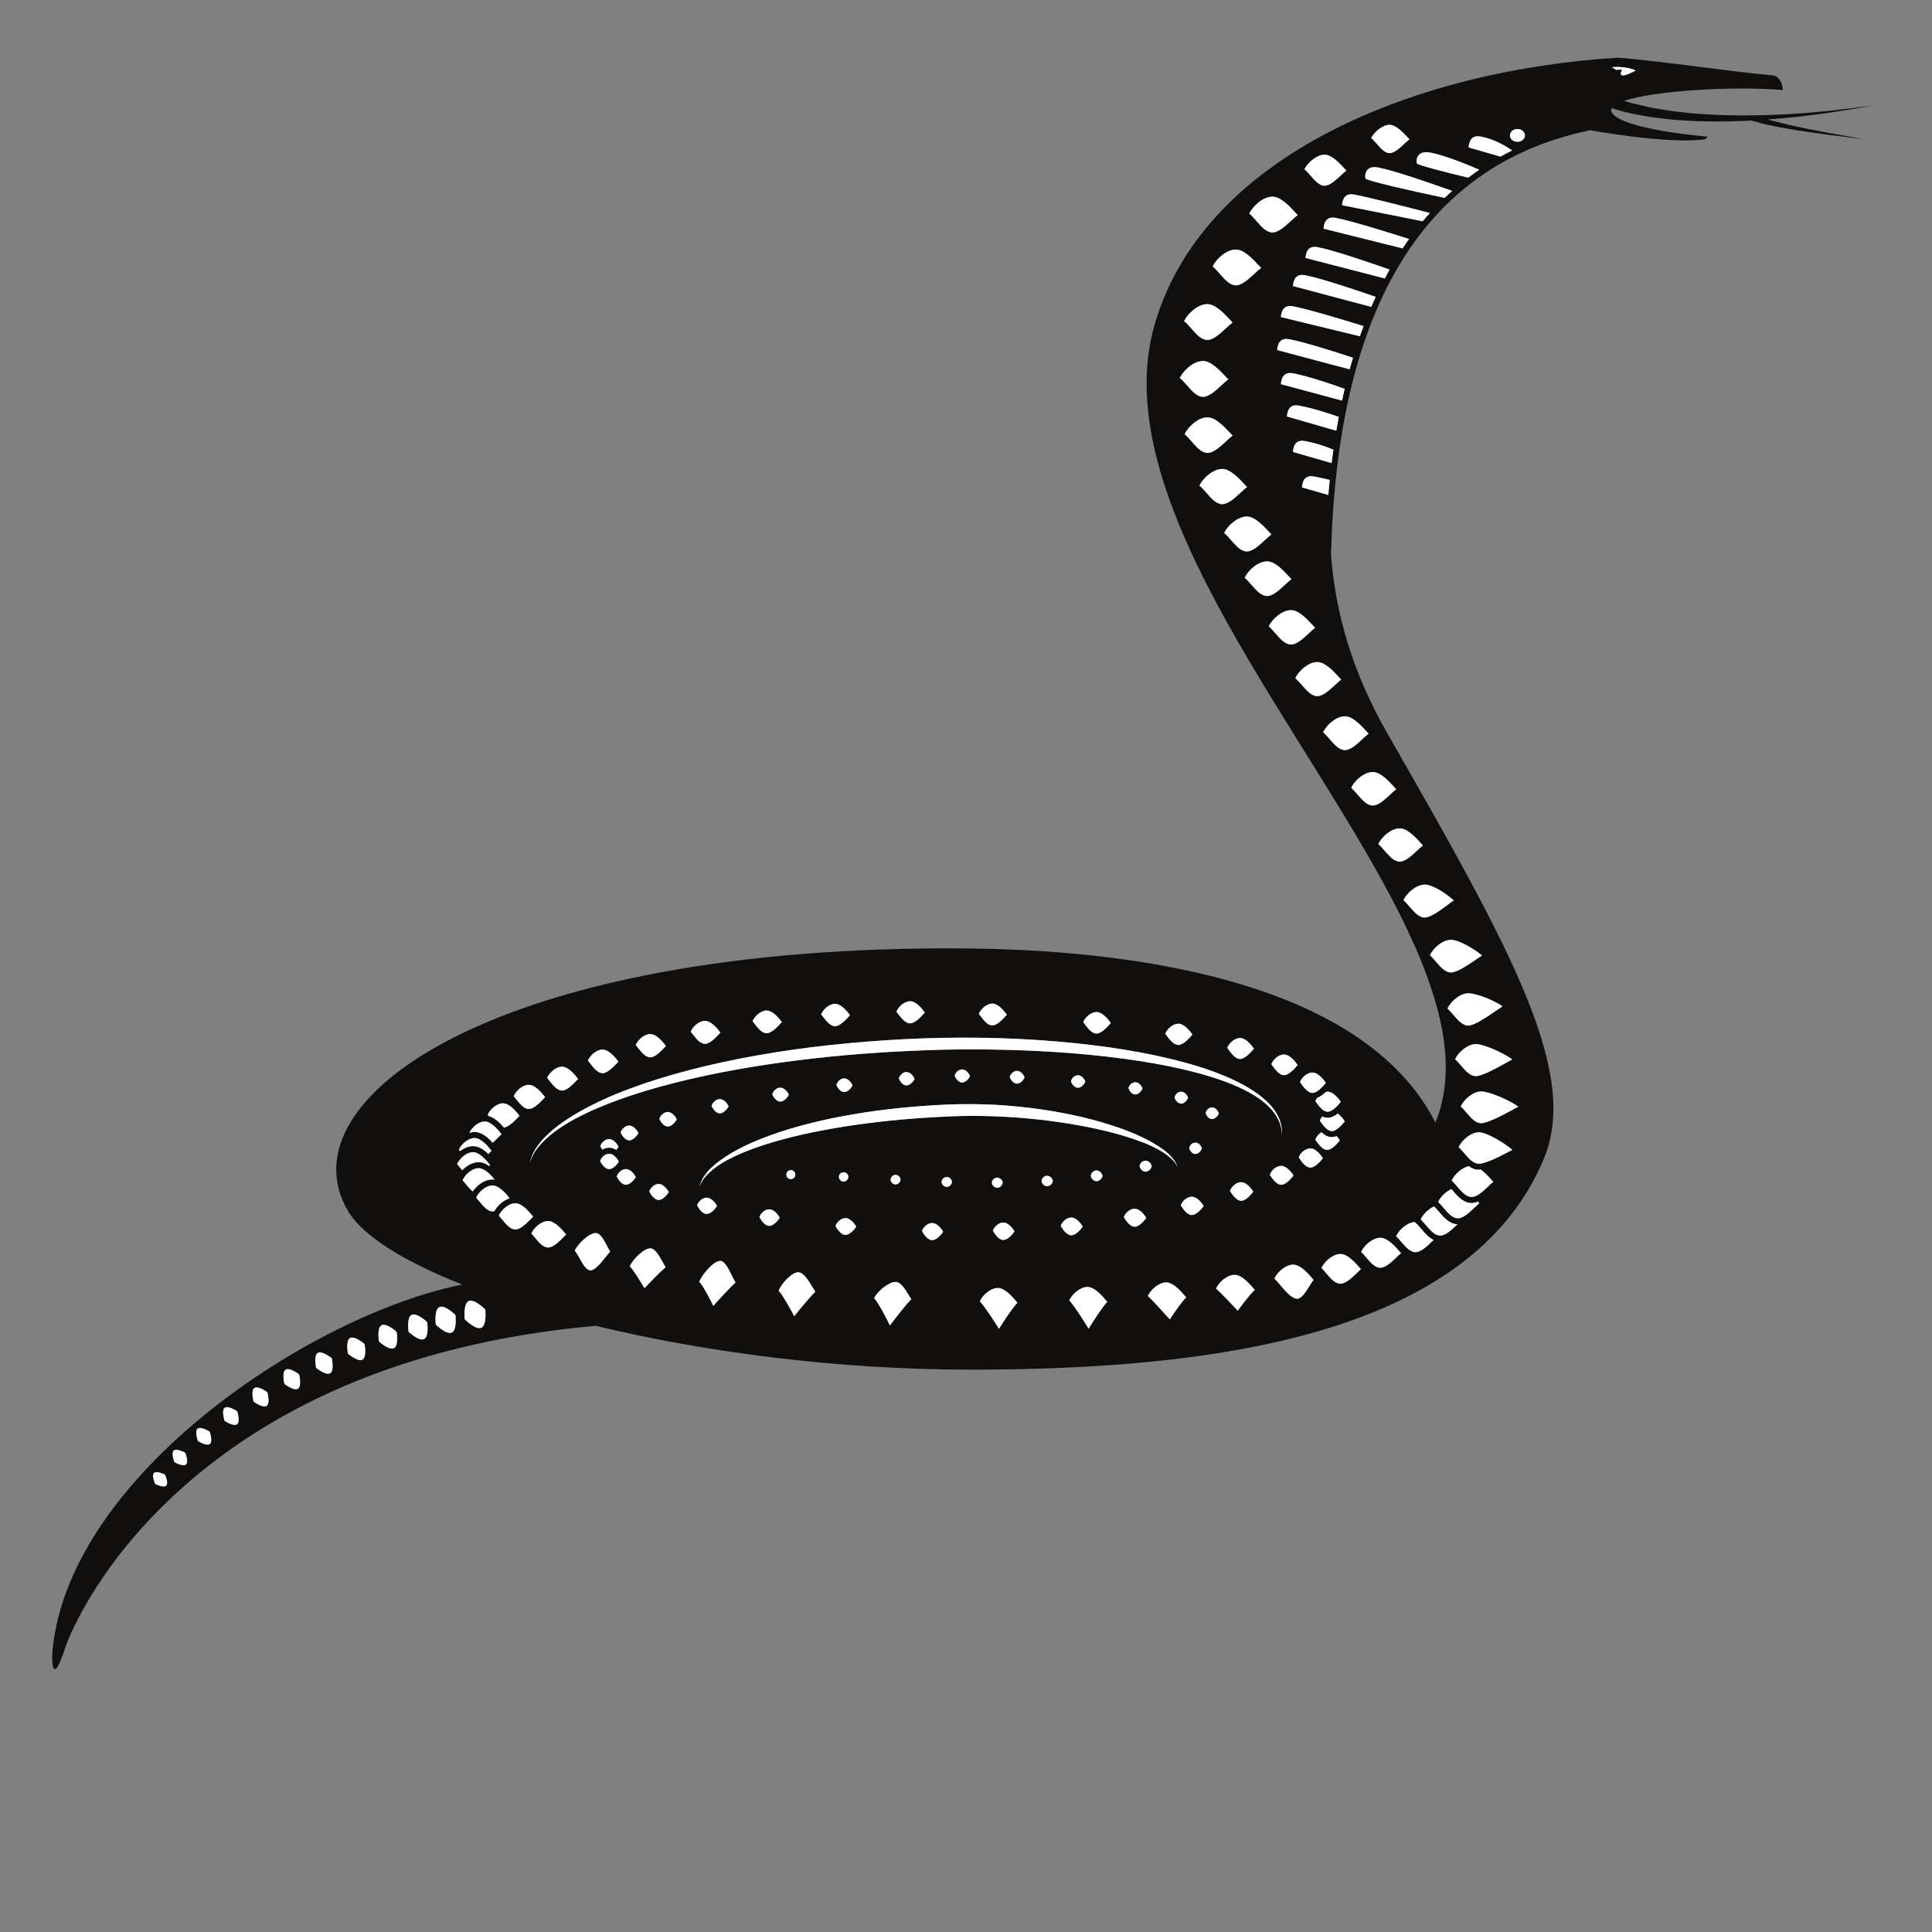 <?xml version="1.0" encoding="UTF-8"?>
<svg version="1.1" viewBox="0 0 800 800" xml:space="preserve" xmlns="http://www.w3.org/2000/svg"><rect x="0" y="0" width="800" height="800" fill="#808080" stroke="none"/><defs><clipPath id="a"><path d="m0 600h600v-600h-600z"/></clipPath></defs><g transform="matrix(1.333 0 0 -1.333 0 800)"><g transform="matrix(1.289 0 0 1.289 -107.29 -114.38)"><g clip-path="url(#a)"><path d="m444.82 516.59-7.659 2.205c0.032 0.574 0.176 1.517 0.732 2.115 0.49 0.527 1.214 0.693 2.266 0.494 3.2-0.609 5.966-2.273 7.482-3.332-0.954-0.476-1.896-0.966-2.821-1.482m-7.758-5.085c-5.871 1.392-11.696 2.939-12.317 3.379-0.123 0.146-0.246 0.856 0.084 1.571 0.253 0.547 0.829 1.198 2.149 1.198 0.294 0 0.615-0.034 0.954-0.098 3.58-0.683 9.033-2.933 11.785-4.13-0.903-0.616-1.785-1.259-2.655-1.92m-5.701-4.861c-8.702 1.82-17.767 3.925-19.04 4.607-0.126 0.365-0.148 1.198 0.237 1.856 0.483 0.825 1.483 1.112 2.903 0.839 3.81-0.726 13.416-4.076 17.732-5.616-0.62-0.548-1.231-1.111-1.832-1.686m-5.272-5.635-19.42 3.858c0.039 0.577 0.19 1.485 0.731 2.065 0.489 0.528 1.212 0.694 2.266 0.494 3.678-0.701 13.294-3.167 18.166-4.432-0.587-0.653-1.176-1.306-1.743-1.985m-4.844-6.533-19.05 4.749c0.035 0.575 0.182 1.504 0.736 2.096 0.489 0.524 1.212 0.69 2.263 0.49 3.771-0.718 13.21-3.672 17.618-5.08-0.532-0.739-1.057-1.486-1.567-2.255m-4.289-7.253-19.106 4.933c0.035 0.573 0.181 1.506 0.73 2.097 0.491 0.528 1.217 0.692 2.268 0.495 3.972-0.757 13.541-4.073 17.264-5.39-0.393-0.699-0.777-1.415-1.156-2.135m-3.265-6.854-18.864 5.022c0.035 0.573 0.181 1.509 0.732 2.101 0.492 0.528 1.215 0.692 2.267 0.494 3.811-0.726 12.876-3.794 16.94-5.2-0.366-0.796-0.726-1.602-1.075-2.417m-2.742-7.074-19.019 4.623c0.035 0.575 0.181 1.501 0.735 2.091 0.489 0.526 1.214 0.692 2.265 0.491 3.738-0.712 12.66-3.434 16.912-4.756-0.304-0.81-0.605-1.62-0.893-2.449m-2.468-7.971-17.456 4.64c0.034 0.574 0.179 1.51 0.731 2.102 0.491 0.528 1.216 0.693 2.268 0.493 4.008-0.763 12.201-3.429 15.266-4.447-0.275-0.923-0.552-1.842-0.809-2.788m-1.827-7.544-14.725 3.971c0.034 0.575 0.179 1.513 0.736 2.107 0.489 0.526 1.214 0.691 2.265 0.492 3.806-0.728 9.766-2.793 12.36-3.725-0.221-0.937-0.43-1.888-0.636-2.845m-1.38-7.25-11.897 3.424c0.035 0.572 0.179 1.515 0.734 2.113 0.491 0.53 1.213 0.694 2.267 0.493 3.554-0.676 7.516-1.996 9.493-2.694-0.21-1.101-0.408-2.211-0.597-3.336m-1.136-7.802-9.313 2.682c0.034 0.574 0.176 1.517 0.738 2.116 0.49 0.526 1.212 0.691 2.263 0.49 2.973-0.565 5.332-1.452 6.742-2.068-0.152-1.065-0.298-2.133-0.43-3.22m-58.829-198.54c1.715 0 3.592-2.174 4.773-3.589-1.273-1.352-3.315-4.562-4.495-6.481-1.107 1.82-3.348 5.403-4.662 6.816 0.701 1.561 2.649 3.254 4.384 3.254m-3.888 16.724c1.073 0 2.172-1.184 2.746-2.189-0.643-0.902-1.755-2.092-2.746-2.092-1.103 0-2.036 1.386-2.563 2.256 0.319 0.986 1.419 2.025 2.563 2.025m4.686 10.019c0.033 0.709 0.684 1.334 1.392 1.334 0.732 0 1.325-0.679 1.435-1.317-0.11-0.599-0.744-1.28-1.435-1.28-0.728 0-1.311 0.719-1.392 1.263m-11.858-1.246c0.028 0.701 0.643 1.292 1.342 1.292 0.743 0 1.327-0.71 1.386-1.213-0.055-0.606-0.672-1.31-1.386-1.31-0.719 0-1.275 0.691-1.342 1.231m-14.078 15.696c-3.753 0.092-7.551-0.064-11.39-0.274-7.652-0.402-15.279-1.2-22.366-2.324-3.538-0.588-6.953-1.206-10.154-1.951-3.198-0.747-6.201-1.546-8.922-2.436-5.437-1.766-9.81-3.822-12.372-5.961-1.28-1.054-2.135-2.066-2.572-2.849-0.448-0.778-0.557-1.258-0.557-1.258s0.054 0.485 0.421 1.327c0.365 0.835 1.093 2.007 2.341 3.193 2.474 2.392 6.741 4.959 12.186 7.084 2.722 1.069 5.724 2.086 8.953 2.963 3.225 0.884 6.655 1.712 10.24 2.373 7.159 1.377 14.891 2.266 22.642 2.721 3.862 0.231 7.78 0.318 11.619 0.199 3.838-0.093 7.602-0.424 11.225-0.861 7.247-0.883 13.93-2.344 19.492-4.137 5.574-1.753 10.008-3.948 12.753-6.008 1.38-1.022 2.273-2.075 2.739-2.862 0.241-0.39 0.369-0.72 0.452-0.937 0.071-0.225 0.106-0.34 0.106-0.34s-0.139 0.477-0.691 1.185c-0.537 0.719-1.526 1.594-2.933 2.482-2.812 1.8-7.347 3.436-12.891 4.855-5.559 1.397-12.173 2.519-19.304 3.2-3.567 0.338-7.264 0.529-11.017 0.616m8.252-44.993c-1.255-1.325-3.273-4.434-4.44-6.293-1.098 1.763-3.315 5.231-4.609 6.62 0.692 1.545 2.617 3.217 4.334 3.217 1.696 0 3.541-2.131 4.715-3.544m-3.39 15.11c-1.014 0-1.867 1.136-2.515 2.219 0.31 0.969 1.389 1.992 2.515 1.992 1.069 0 2.14-1.164 2.693-2.154-0.647-0.925-1.747-2.057-2.693-2.057m-1.472 12.578c-0.707 0-1.239 0.666-1.291 1.202 0.023 0.679 0.614 1.252 1.291 1.252 0.656 0 1.274-0.604 1.325-1.188-0.043-0.597-0.618-1.266-1.325-1.266m-20.698-26.85c-1.344-1.297-3.764-4.458-5.159-6.325-0.874 1.798-2.601 5.197-3.796 6.59 0.789 1.647 3.476 3.905 5.157 3.905 1.229 0 2.226-1.634 3.107-3.078 0.235-0.384 0.463-0.757 0.691-1.092m-4.995 28.798c0.011 0.634 0.555 1.17 1.189 1.17 0.629 0 1.18-0.545 1.204-1.137-0.021-0.626-0.585-1.177-1.204-1.177-0.617 0-1.162 0.544-1.189 1.144m13.52-1.725c-0.695 0-1.202 0.64-1.238 1.173 0.015 0.655 0.583 1.21 1.238 1.21 0.649 0 1.227-0.569 1.265-1.164-0.03-0.575-0.577-1.219-1.265-1.219m-3.49-12.844c-1.108 0-2.038 1.435-2.467 2.178 0.299 0.954 1.358 1.961 2.467 1.961 1.049 0 2.112-1.164 2.638-2.119-0.605-0.887-1.692-2.02-2.638-2.02m-21.356 14.128c-0.613 0-1.123 0.51-1.137 1.115 4e-3 0.622 0.515 1.128 1.137 1.128 0.62 0 1.134-0.512 1.146-1.112-0.011-0.614-0.536-1.131-1.146-1.131m0.46-12.864c-0.793 0-1.605 0.72-2.417 2.14 0.287 0.939 1.326 1.929 2.417 1.929 1.045 0 2.081-1.147 2.586-2.083-0.601-0.91-1.671-1.986-2.586-1.986m-11.363-9c1.22 0 2.455-2.037 3.358-3.526 0.251-0.414 0.496-0.815 0.731-1.167-1.344-1.256-3.796-4.274-5.09-5.898-0.869 1.665-2.587 4.826-3.761 6.163 0.757 1.793 3.143 4.428 4.762 4.428m-1.81 22.445c-0.6 0-1.087 0.487-1.087 1.087 0 0.598 0.487 1.086 1.087 1.086 0.599 0 1.086-0.488 1.086-1.086 0-0.6-0.487-1.087-1.086-1.087m-7.578-9.163c0.278 0.922 1.295 1.896 2.37 1.896 1.038 0 2.047-1.127 2.531-2.047-0.565-0.878-1.622-1.952-2.531-1.952-0.977 0-1.81 1.094-2.37 2.103m-67.007-26.652c-1.367-0.652-4.009 2.037-4.009 2.037s-0.419 3.731 0.95 4.383c1.364 0.654 4.001-2.025 4.001-2.025s0.425-3.742-0.942-4.395m103.32 78.687c1.417 0 2.844-1.733 3.548-2.732-0.065-0.07-0.132-0.144-0.204-0.223-0.811-0.889-2.17-2.379-3.344-2.379-1.146 0-2.128 1.292-2.916 2.33-0.131 0.171-0.257 0.336-0.379 0.492 0.476 1.207 1.925 2.512 3.295 2.512m-18.084-0.613c1.046 0 2.37-1.025 3.603-2.767-0.078-0.083-0.159-0.171-0.244-0.263-0.817-0.887-2.186-2.373-3.359-2.373-1.15 0-2.097 1.236-2.933 2.326-0.142 0.185-0.28 0.365-0.412 0.533 0.487 1.223 1.956 2.544 3.345 2.544m-16.486-1.625c1.062 0 2.378-1.015 3.656-2.804-0.089-0.094-0.182-0.194-0.28-0.299-0.823-0.887-2.203-2.371-3.376-2.371-1.152 0-2.106 1.235-2.945 2.325-0.156 0.201-0.305 0.393-0.449 0.571 0.498 1.24 1.991 2.578 3.394 2.578m-14.853-2.485c1.063 0 2.397-1.026 3.708-2.84-0.1-0.103-0.205-0.216-0.318-0.335-0.882-0.943-2.218-2.369-3.39-2.369-1.156 0-2.117 1.238-2.964 2.329-0.166 0.212-0.325 0.417-0.48 0.605 0.508 1.255 2.022 2.61 3.444 2.61m-13.189-3.186c1.077 0 2.402-1.016 3.761-2.876-0.11-0.114-0.228-0.238-0.353-0.37-0.89-0.943-2.234-2.368-3.408-2.368-1.161 0-2.128 1.237-2.981 2.329-0.177 0.225-0.347 0.444-0.514 0.642 0.519 1.271 2.056 2.643 3.495 2.643m0.024-51.642c1.134 0 2.137-1.821 2.943-3.284 0.248-0.448 0.486-0.881 0.725-1.259-1.326-1.126-3.807-3.7-5.094-5.055-0.813 1.394-2.413 4.045-3.53 5.284 0.762 1.687 3.344 4.314 4.956 4.314m-45.844 19.433c-0.252 0.31-0.492 0.607-0.734 0.876 0.591 1.382 2.285 2.873 3.836 2.873 1.547 0 3.184-1.898 4.136-3.129-0.067-0.064-0.147-0.145-0.217-0.214-0.782 0.543-1.644 0.926-2.55 0.926-1.484 0-2.923-0.834-3.968-1.942-0.172 0.204-0.34 0.409-0.503 0.61m3.478 7.161c1.534 0 3.175-1.911 4.083-3.091-0.172-0.166-0.356-0.355-0.561-0.563-0.062-0.064-0.132-0.134-0.198-0.202-1.114 1.093-2.348 1.892-3.7 1.892-1.124 0-2.218-0.49-3.137-1.204-0.09 0.107-0.185 0.229-0.273 0.327 0.581 1.367 2.251 2.841 3.786 2.841m6.486 0.924c-0.163-0.158-0.338-0.337-0.522-0.527-0.457-0.468-1.028-1.053-1.633-1.527-1.239 1.396-2.707 2.579-4.331 2.579-0.424 0-0.839-0.088-1.248-0.213 0.594 1.332 2.21 2.744 3.704 2.744 1.527 0 3.167-1.922 4.03-3.056m11.233-20.924c1.563 0 3.236-1.883 4.35-3.273-0.218-0.203-0.456-0.44-0.722-0.703-1.02-1.016-2.416-2.41-3.628-2.41-1.216 0-2.255 1.265-3.173 2.382-0.293 0.357-0.574 0.699-0.858 1.001 0.633 1.444 2.416 3.003 4.031 3.003m-7.891 4.269c1.559 0 3.214-1.876 4.294-3.238-0.209-0.193-0.437-0.421-0.688-0.673-1.014-1.015-2.401-2.405-3.606-2.405-1.212 0-2.244 1.263-3.157 2.374-0.284 0.346-0.554 0.677-0.828 0.97 0.622 1.43 2.384 2.972 3.985 2.972m-4.95 5.667c-0.185 0.031-0.368 0.076-0.557 0.076-1.891 0-3.724-1.341-4.753-2.893-0.612 0.468-1.173 1.15-1.694 1.788-0.262 0.322-0.514 0.632-0.767 0.909 0.603 1.397 2.318 2.906 3.886 2.906 1.397 0 2.89-1.565 3.885-2.786m-0.557-7.619c-1.204 0-2.231 1.258-3.137 2.369-0.272 0.333-0.534 0.652-0.797 0.937 0.612 1.413 2.35 2.939 3.934 2.939 1.509 0 3.119-1.791 4.149-3.085-1.555-0.498-2.933-1.747-3.687-3.098-0.157-0.04-0.311-0.062-0.462-0.062m40.22 22.278c0.205 0.811 1.074 1.675 2.028 1.675 0.863 0 1.772-0.9 2.155-1.79-0.361-0.69-1.271-1.717-2.155-1.717-0.846 0-1.621 0.918-2.028 1.832m-0.162-19.532c-1.052 0-1.879 1.281-2.273 2.027 0.258 0.888 1.231 1.831 2.273 1.831 0.983 0 1.967-1.066 2.423-1.973-0.473-0.765-1.488-1.885-2.423-1.885m-7.897 7.455c0.976 0 1.934-1.049 2.37-1.937-0.461-0.775-1.467-1.852-2.37-1.852-1.069 0-1.885 1.329-2.224 1.988 0.247 0.874 1.201 1.801 2.224 1.801m-1.727 1.793c-0.436-0.758-1.409-1.816-2.316-1.816-0.898 0-1.693 0.971-2.175 1.949 0.237 0.858 1.169 1.77 2.175 1.77 0.97 0 1.902-1.03 2.316-1.903m2.517 5.112c-0.956 0-1.718 1.099-2.078 1.873 0.214 0.825 1.105 1.705 2.078 1.705 0.869 0 1.803-0.917 2.207-1.828-0.384-0.704-1.325-1.75-2.207-1.75m-6.97-1.413c0.225 0.842 1.137 1.737 2.126 1.737 0.878 0 1.836-0.935 2.262-1.862-0.13-0.235-0.32-0.499-0.544-0.753-0.521 0.324-1.1 0.53-1.707 0.53-0.577 0-1.143-0.176-1.657-0.46-0.184 0.257-0.349 0.534-0.48 0.808m0.543 23.301c1.079 0 2.422-1.029 3.816-2.912-0.121-0.123-0.251-0.258-0.388-0.403-0.896-0.943-2.252-2.368-3.428-2.368-1.162 0-2.135 1.237-2.994 2.328-0.189 0.24-0.37 0.47-0.547 0.68 0.53 1.286 2.089 2.675 3.541 2.675m-9.765-4.128c0.775 0 2.06-0.527 3.867-2.95-0.131-0.132-0.272-0.279-0.423-0.436-0.903-0.942-2.268-2.369-3.444-2.369-1.169 0-2.149 1.24-3.014 2.334-0.199 0.253-0.391 0.494-0.577 0.714 0.538 1.302 2.12 2.707 3.591 2.707m-8.009-4.369c1.11 0 2.427-1.004 3.92-2.984-0.142-0.144-0.294-0.301-0.455-0.468-0.91-0.944-2.285-2.373-3.465-2.373-1.174 0-2.16 1.242-3.03 2.336-0.211 0.265-0.414 0.521-0.61 0.748 0.549 1.318 2.154 2.741 3.64 2.741m-9.906-7.226c0.559 1.335 2.184 2.774 3.687 2.774 1.108 0 2.444-1.015 3.975-3.021-0.154-0.151-0.317-0.319-0.49-0.497-0.859-0.889-2.13-2.187-3.261-2.346-1.014 1.214-2.266 2.387-3.658 2.782-0.084 0.104-0.173 0.214-0.253 0.308m28.424-34.282c-1.016-1.28-2.552-3.212-3.651-3.212-0.986 0-1.85 1.532-2.612 2.884-0.395 0.704-0.773 1.375-1.189 1.877 0.755 1.626 3.436 4.235 5.082 4.235 1.089 0 1.994-1.737 2.723-3.134 0.25-0.481 0.492-0.942 0.739-1.345-0.318-0.331-0.669-0.774-1.092-1.305m24.36 10.387c-1.023 0-1.858 1.205-2.323 2.065 0.269 0.906 1.265 1.864 2.323 1.864 0.989 0 1.999-1.084 2.477-2.009-0.501-0.795-1.536-1.92-2.477-1.92m1.577-22.142c-0.77 1.585-2.273 4.541-3.393 5.843 0.772 1.777 3.446 4.994 5.077 4.994 1.065 0 2.078-2.07 2.817-3.581 0.291-0.595 0.571-1.168 0.857-1.643-1.369-1.199-3.988-4.081-5.358-5.613m3.686 48.068c-0.362-0.74-1.271-1.683-2.102-1.683-0.847 0-1.598 0.901-1.978 1.795 0.194 0.794 1.042 1.644 1.978 1.644 0.856 0 1.742-0.883 2.102-1.756m14.52 2.796c-0.324-0.671-1.2-1.647-2.046-1.647-0.898 0-1.615 0.994-1.931 1.755 0.182 0.79 0.995 1.61 1.931 1.61 0.846 0 1.708-0.864 2.046-1.718m15.343 2.267c-0.318-0.71-1.195-1.614-1.991-1.614-0.806 0-1.547 0.859-1.884 1.717 0.173 0.776 0.965 1.582 1.884 1.582 0.838 0 1.674-0.85 1.991-1.685m14.949 1.561c-0.293-0.694-1.141-1.578-1.936-1.578-0.803 0-1.52 0.838-1.832 1.676 0.162 0.759 0.933 1.549 1.832 1.549 0.83 0 1.643-0.831 1.936-1.647m13.35 0.672c-0.27-0.678-1.092-1.546-1.882-1.546-0.847 0-1.524 0.917-1.784 1.641 0.152 0.742 0.903 1.515 1.784 1.515 0.821 0 1.61-0.813 1.882-1.61m13.176-0.314c-0.249-0.662-1.044-1.511-1.828-1.511-0.843 0-1.495 0.893-1.734 1.599 0.149 0.792 0.941 1.485 1.734 1.485 0.79 0 1.573-0.799 1.828-1.573m14.632-1.018c-0.227-0.645-0.995-1.478-1.772-1.478-0.76 0-1.445 0.789-1.687 1.562 0.137 0.773 0.909 1.454 1.687 1.454s1.538-0.782 1.772-1.538m13.765-1.647c-0.205-0.627-0.946-1.444-1.716-1.444-0.757 0-1.418 0.769-1.637 1.522 0.126 0.757 0.877 1.422 1.637 1.422 0.769 0 1.503-0.763 1.716-1.5m-20.811 11.339c11.525-0.958 22.238-2.665 31.188-5.134 4.477-1.222 8.504-2.667 11.915-4.309 3.405-1.642 6.215-3.479 8.118-5.454 1.947-1.945 2.806-4.027 3.063-5.444 0.123-0.718 0.148-1.274 0.139-1.646-0.012-0.372-0.018-0.563-0.018-0.563s-8e-3 0.191-0.023 0.562c-0.017 0.37-0.083 0.919-0.253 1.612-0.347 1.38-1.345 3.287-3.305 5.072-1.935 1.802-4.758 3.444-8.167 4.868-3.42 1.413-7.438 2.622-11.882 3.678-8.908 2.069-19.537 3.447-30.965 4.203-5.717 0.387-11.636 0.558-17.649 0.63-6.016 0.061-12.119-0.096-18.229-0.4-12.214-0.563-24.395-1.788-35.709-3.574-11.311-1.798-21.758-4.19-30.446-7.061-8.676-2.863-15.632-6.229-19.712-9.673-2.042-1.703-3.379-3.349-4.06-4.608-0.348-0.625-0.555-1.136-0.681-1.484-0.116-0.354-0.176-0.535-0.176-0.535s0.047 0.185 0.138 0.546c0.1 0.357 0.274 0.888 0.581 1.543 0.609 1.314 1.822 3.123 3.831 4.956 3.993 3.703 10.842 7.589 19.531 10.807 8.683 3.263 19.185 5.984 30.572 8.009 11.389 2.043 23.678 3.339 35.991 3.961 12.317 0.606 24.685 0.421 36.208-0.562m-15.363 9.118c1.203 0 2.539-1.319 3.494-2.694-0.053-0.059-0.107-0.12-0.165-0.182-0.805-0.894-2.153-2.387-3.329-2.387-1.146 0-2.12 1.293-2.903 2.332-0.118 0.159-0.233 0.309-0.344 0.452 0.466 1.192 1.892 2.479 3.247 2.479m25.107-2.037c1.202 0 2.513-1.301 3.442-2.658-0.04-0.044-0.081-0.091-0.124-0.139-0.8-0.896-2.137-2.395-3.318-2.395-1.144 0-2.112 1.296-2.889 2.337-0.108 0.142-0.209 0.279-0.309 0.41 0.456 1.174 1.86 2.445 3.198 2.445m19.72-2.81c1.198 0 2.509-1.326 3.388-2.621-0.027-0.03-0.055-0.063-0.084-0.095-0.741-0.84-2.119-2.405-3.304-2.405-1.143 0-2.104 1.3-2.877 2.343-0.094 0.127-0.183 0.249-0.272 0.366 0.446 1.16 1.826 2.412 3.149 2.412m14.882-3.451c1.193 0 2.479-1.308 3.334-2.585-0.015-0.018-0.028-0.034-0.044-0.05-0.734-0.846-2.102-2.418-3.29-2.418-1.143 0-2.098 1.303-2.862 2.35-0.082 0.11-0.162 0.219-0.24 0.322 0.437 1.145 1.794 2.381 3.102 2.381m12.27 103.11c1.889 0 3.947-2.238 5.449-3.874 0.12-0.129 0.236-0.257 0.35-0.38-0.462-0.341-0.959-0.804-1.525-1.333-1.287-1.201-2.892-2.694-4.274-2.694-1.414 0-2.593 1.355-3.732 2.667-0.549 0.631-1.072 1.235-1.634 1.71 0.919 1.901 3.282 3.904 5.366 3.904m-5.75 11.76c1.895 0 3.966-2.246 5.478-3.886 0.128-0.139 0.254-0.274 0.376-0.406-0.472-0.343-0.979-0.814-1.556-1.352-1.296-1.206-2.908-2.707-4.298-2.707-1.423 0-2.609 1.361-3.756 2.68-0.556 0.64-1.088 1.253-1.659 1.733 0.928 1.917 3.314 3.938 5.415 3.938m-4.884 10.809c1.903 0 3.986-2.252 5.508-3.895 0.136-0.148 0.269-0.293 0.399-0.433-0.479-0.347-0.994-0.826-1.584-1.373-1.303-1.212-2.926-2.722-4.323-2.722-1.431 0-2.625 1.372-3.778 2.695-0.565 0.649-1.106 1.27-1.685 1.757 0.937 1.932 3.346 3.971 5.463 3.971m-5.922 11.456c1.91 0 4.006-2.258 5.536-3.907 0.144-0.157 0.287-0.309 0.426-0.455-0.49-0.353-1.012-0.84-1.612-1.396-1.313-1.217-2.946-2.734-4.35-2.734-1.44 0-2.639 1.378-3.799 2.706-0.575 0.659-1.125 1.29-1.714 1.781 0.948 1.948 3.379 4.005 5.513 4.005m-3.541 12.43c1.919 0 4.027-2.266 5.566-3.921 0.155-0.166 0.305-0.327 0.45-0.482-0.507-0.365-1.05-0.868-1.641-1.414-1.32-1.223-2.963-2.746-4.375-2.746-1.447 0-2.654 1.383-3.82 2.719-0.584 0.667-1.141 1.307-1.741 1.801 0.896 1.797 3.25 4.043 5.561 4.043m-0.057 27.294c1.927 0 4.047-2.272 5.597-3.932 0.161-0.175 0.321-0.344 0.474-0.506-0.516-0.368-1.069-0.879-1.669-1.435-1.33-1.231-2.981-2.76-4.402-2.76-1.455 0-2.67 1.389-3.843 2.733-0.591 0.677-1.157 1.324-1.766 1.824 0.903 1.81 3.283 4.076 5.609 4.076m-1.033-13.712c1.926 0 4.047-2.273 5.596-3.932 0.162-0.175 0.321-0.345 0.474-0.507-0.517-0.368-1.068-0.878-1.67-1.435-1.328-1.229-2.981-2.758-4.4-2.758-1.457 0-2.671 1.387-3.844 2.731-0.592 0.677-1.156 1.324-1.765 1.825 0.902 1.811 3.281 4.076 5.609 4.076m23.826-30.46c0.032 0.573 0.176 1.516 0.737 2.115 0.49 0.525 1.212 0.691 2.264 0.491 1.677-0.319 2.854-0.589 3.688-0.807-0.123-1.196-0.236-2.406-0.34-3.627zm5.458 80.194c1.671 0 3.537-1.998 4.899-3.457 0.123-0.13 0.241-0.257 0.356-0.38-0.432-0.317-0.891-0.743-1.41-1.224-1.167-1.08-2.618-2.424-3.845-2.424-1.253 0-2.315 1.218-3.344 2.394-0.509 0.584-1 1.144-1.526 1.585 0.865 1.692 3.035 3.506 4.87 3.506m-12.547-10.128c1.927 0 4.048-2.272 5.596-3.932 0.164-0.175 0.321-0.345 0.476-0.507-0.519-0.368-1.07-0.879-1.671-1.435-1.327-1.23-2.981-2.759-4.401-2.759-1.456 0-2.67 1.389-3.843 2.733-0.592 0.676-1.157 1.323-1.766 1.825 0.903 1.809 3.281 4.075 5.609 4.075m-8.822-12.738c1.925 0 4.046-2.272 5.595-3.932 0.163-0.176 0.322-0.346 0.475-0.508-0.517-0.368-1.069-0.878-1.669-1.435-1.33-1.228-2.983-2.758-4.401-2.758-1.458 0-2.67 1.389-3.844 2.733-0.591 0.676-1.157 1.322-1.766 1.824 0.904 1.81 3.282 4.076 5.61 4.076m66.893-207.19c-2.311-1.256-6.179-3.359-7.805-3.359-1.344 0-2.461 1.302-3.54 2.56-0.466 0.543-0.911 1.061-1.379 1.485 0.819 1.731 3.012 3.605 4.919 3.605 1.999 0 6.82-2.126 8.973-3.662-0.335-0.177-0.725-0.388-1.168-0.629m-8.355-13.131c-1.336 0-2.445 1.295-3.518 2.547-0.457 0.533-0.893 1.043-1.351 1.463 0.81 1.712 2.979 3.569 4.869 3.569 1.924 0 6.097-2.552 8.09-4.228-0.254-0.128-0.535-0.276-0.842-0.436-2.088-1.091-5.581-2.915-7.248-2.915m-1.734-8.014c-1.328 0-2.431 1.29-3.496 2.537-0.449 0.522-0.876 1.024-1.325 1.435 0.704 1.495 2.451 3.095 4.136 3.459 0.707-0.512 1.496-0.866 2.419-0.866 0.144 0 0.31 0.029 0.47 0.047 1.097-0.799 2.138-1.974 2.932-2.877 0.024-0.027 0.047-0.054 0.071-0.079-0.366-0.292-0.762-0.668-1.208-1.094-1.2-1.141-2.696-2.562-3.999-2.562m8.49 32.437c-2.21-1.237-5.908-3.306-7.508-3.306-1.353 0-2.475 1.307-3.561 2.572-0.475 0.551-0.93 1.079-1.408 1.51 0.831 1.745 3.047 3.638 4.969 3.638 1.966 0 6.661-2.129 8.805-3.696-0.368-0.199-0.802-0.441-1.297-0.718m-9.306 16.659c2.076 0 6.282-1.747 8.256-3.146-0.437-0.278-0.98-0.649-1.67-1.124-2.036-1.402-5.111-3.521-6.586-3.521-1.36 0-2.49 1.313-3.582 2.582-0.482 0.562-0.946 1.102-1.435 1.537 0.842 1.762 3.081 3.672 5.017 3.672m-4.175 12.878c1.995 0 5.62-2.201 7.482-3.773-0.438-0.274-0.948-0.624-1.524-1.019-1.783-1.222-4.477-3.069-5.958-3.069-1.367 0-2.503 1.318-3.603 2.594-0.494 0.573-0.967 1.12-1.466 1.562 0.856 1.804 3.082 3.705 5.069 3.705m-6.334 13.311c1.988 0 5.209-2.187 7.019-3.808-0.45-0.297-0.971-0.685-1.558-1.124-1.695-1.266-4.017-2.999-5.461-2.999-1.375 0-2.518 1.324-3.624 2.606-0.503 0.58-0.984 1.139-1.493 1.586 0.863 1.794 3.148 3.739 5.117 3.739m8.019-80.411c-1.32 0-2.416 1.283-3.477 2.524-0.438 0.512-0.857 1.004-1.292 1.409 0.568 1.215 1.836 2.493 3.195 3.115 0.093-0.109 0.186-0.217 0.28-0.327 1.221-1.427 2.604-3.043 4.6-3.043 0.512 0 1.014 0.129 1.503 0.334 0.1-0.116 0.206-0.234 0.301-0.344 0.015-0.016 0.03-0.033 0.043-0.049-0.355-0.287-0.742-0.655-1.178-1.069-1.193-1.137-2.678-2.55-3.975-2.55m-7.709-1.652c-0.429 0.502-0.839 0.983-1.267 1.384 0.575 1.224 1.863 2.518 3.237 3.121 0.372-0.349 0.758-0.798 1.161-1.27 1.192-1.396 2.542-2.966 4.476-3.021-0.07-0.065-0.131-0.122-0.202-0.19-1.183-1.132-2.659-2.54-3.95-2.54-1.312 0-2.402 1.279-3.455 2.516m-27.346 31.866c-1.142 0-2.083 1.31-2.837 2.363-0.057 0.08-0.112 0.158-0.167 0.233 0.415 1.13 1.709 2.315 3.004 2.315 1.123 0 2.377-1.203 3.23-2.512-0.685-0.811-2.051-2.399-3.23-2.399m3.658-4.537c-1.146 0-2.12 1.377-2.83 2.382l-0.125 0.175c0.093 0.257 0.236 0.515 0.411 0.764 0.798 0.305 1.521 0.876 2.126 1.474 0.139 0.026 0.279 0.047 0.418 0.047 1.111 0 2.362-1.217 3.174-2.479-0.693-0.834-2.01-2.363-3.174-2.363m-11.18-17.602c-1.146 0-2.112 1.429-2.761 2.407 0.362 1.05 1.549 2.153 2.761 2.153 1.039 0 2.235-1.14 2.96-2.332-0.639-0.82-1.859-2.228-2.96-2.228m14.128 10.698c-0.673-0.836-1.936-2.294-3.069-2.294-1.153 0-2.112 1.397-2.812 2.419l-0.044 0.062c0.234 0.666 0.791 1.349 1.474 1.779 0.681-0.66 1.507-1.175 2.519-1.175 0.394 0 0.775 0.103 1.143 0.249 0.302-0.339 0.573-0.699 0.789-1.04m-4.086-4.292c-0.654-0.825-1.898-2.261-3.014-2.261-1.16 0-2.109 1.409-2.804 2.438l-4e-3 7e-3c0.372 1.066 1.581 2.186 2.808 2.186 0.519 0 1.04-0.268 1.52-0.651 0.117-0.111 0.239-0.214 0.364-0.318 0.444-0.426 0.84-0.933 1.13-1.401m5.275 8.862c-0.664-0.811-1.976-2.33-3.121-2.33-1.15 0-2.115 1.385-2.821 2.396l-0.087 0.124c0.122 0.34 0.331 0.678 0.592 0.994 0.396-0.187 0.83-0.299 1.3-0.299 0.89 0 1.714 0.435 2.432 1 0.644-0.466 1.248-1.164 1.705-1.885m-14.644 16.132c1.124 0 2.403-1.22 3.281-2.548 0-3e-3 -1e-3 -3e-3 -3e-3 -4e-3 -0.728-0.849-2.085-2.429-3.278-2.429-1.143 0-2.091 1.306-2.853 2.356-0.068 0.095-0.135 0.188-0.201 0.277 0.424 1.147 1.741 2.348 3.054 2.348m-22.222-38.692c-1.093 0-1.996 1.287-2.664 2.332 0.341 1.017 1.486 2.087 2.664 2.087 1.135 0 2.26-1.264 2.853-2.261-1.016-1.359-2.065-2.158-2.853-2.158m-10.598-19.506c0.72 1.569 2.681 3.264 4.423 3.264 1.726 0 3.625-2.194 4.814-3.605-1.198-1.186-2.947-3.774-3.944-5.307-1.227 1.379-3.903 4.358-5.293 5.648m-3.173 21.032c1.077 0 2.202-1.203 2.798-2.227-0.764-1.048-1.87-2.126-2.798-2.126-1.098 0-2.016 1.337-2.614 2.296 0.33 1.002 1.453 2.057 2.614 2.057m2.617 8.92c-0.712 0-1.303 0.692-1.439 1.365 0.081 0.7 0.735 1.3 1.439 1.3 0.744 0 1.362-0.695 1.492-1.355-0.13-0.614-0.79-1.31-1.492-1.31m20.341-4.652c0.349 1.036 1.515 2.122 2.71 2.122 1.14 0 2.293-1.284 2.906-2.297-1.451-1.899-2.437-2.194-2.906-2.194-1.128 0-2.069 1.381-2.71 2.369m-5.848 18.778c0.102 0.734 0.797 1.36 1.536 1.36 0.769 0 1.434-0.726 1.605-1.426-0.164-0.592-0.851-1.378-1.605-1.378-0.747 0-1.361 0.732-1.536 1.444m-3.968-8.454c0.091 0.717 0.765 1.331 1.487 1.331 0.757 0 1.398-0.713 1.548-1.392-0.15-0.632-0.836-1.344-1.548-1.344-0.719 0-1.333 0.712-1.487 1.405m-1.948 10.728c-0.752 0-1.39 0.751-1.588 1.485 0.115 0.741 0.846 1.393 1.588 1.393 0.758 0 1.467-0.748 1.66-1.465-0.184-0.61-0.899-1.413-1.66-1.413m13.651-49.911c-1.194 1.282-3.84 4.093-5.236 5.353 0.729 1.585 2.714 3.296 4.471 3.296 1.738 0 3.592-2.138 4.855-3.628-1.232-1.141-3.059-3.588-4.09-5.021m17.182 5.816c-0.81-1.303-1.817-2.924-2.884-2.924-1.28 0-2.905 1.928-4.091 3.336-0.504 0.598-0.957 1.136-1.379 1.547 0.737 1.606 2.748 3.341 4.526 3.341 1.768 0 3.663-2.2 4.933-3.692-0.36-0.408-0.707-0.967-1.105-1.608m7.56 0.702c-1.291 0-2.36 1.262-3.394 2.482-0.398 0.472-0.782 0.925-1.179 1.306 0.747 1.619 2.781 3.371 4.573 3.371 1.763 0 3.66-2.181 4.939-3.674-0.321-0.268-0.668-0.602-1.061-0.979-1.161-1.117-2.606-2.506-3.878-2.506m9.616 3.846c-1.299 0-2.373 1.266-3.413 2.492-0.41 0.482-0.802 0.945-1.21 1.331 0.759 1.635 2.815 3.405 4.623 3.405 1.779 0 3.703-2.213 4.993-3.71-0.33-0.273-0.688-0.614-1.09-1.002-1.17-1.121-2.624-2.516-3.903-2.516m12.4 6.275c-1.177-1.126-2.641-2.529-3.927-2.529-1.305 0-2.386 1.273-3.433 2.502-0.419 0.493-0.822 0.965-1.239 1.359 0.733 1.573 2.654 3.252 4.413 3.409l0.2-0.154c0.464-0.359 0.952-0.931 1.469-1.538 0.849-0.997 1.785-2.077 2.953-2.636-0.142-0.132-0.283-0.266-0.436-0.413m-2.138 95.493c-0.427-0.326-0.887-0.757-1.413-1.247-1.256-1.178-2.82-2.645-4.173-2.645-1.38 0-2.532 1.33-3.643 2.616-0.512 0.593-1.001 1.16-1.522 1.613 0.876 1.838 3.148 3.772 5.165 3.772 1.861 0 3.871-2.216 5.336-3.836 0.085-0.093 0.167-0.184 0.25-0.273m-6.436 13.55c-0.438-0.329-0.907-0.769-1.442-1.269-1.263-1.184-2.836-2.658-4.198-2.658-1.39 0-2.547 1.337-3.666 2.631-0.521 0.601-1.019 1.177-1.55 1.636 0.888 1.852 3.181 3.806 5.216 3.806 1.868 0 3.888-2.222 5.365-3.845 0.092-0.104 0.185-0.204 0.275-0.301m-6.661 13.389c-0.445-0.331-0.922-0.78-1.468-1.29-1.272-1.188-2.855-2.669-4.223-2.669-1.398 0-2.563 1.344-3.69 2.643-0.53 0.611-1.036 1.196-1.575 1.661 0.896 1.869 3.214 3.837 5.265 3.837 1.875 0 3.907-2.227 5.392-3.853 0.101-0.112 0.201-0.222 0.299-0.329m-6.609 13.034c-0.454-0.337-0.942-0.792-1.499-1.312-1.279-1.194-2.873-2.682-4.247-2.682-1.406 0-2.577 1.351-3.712 2.657-0.538 0.62-1.053 1.213-1.604 1.683 0.908 1.885 3.248 3.871 5.316 3.871 1.88 0 3.925-2.231 5.418-3.862 0.113-0.121 0.221-0.24 0.328-0.355m11.679 133.69c1.523 0 3.24-1.841 4.494-3.186 0.099-0.104 0.195-0.208 0.289-0.306-0.387-0.293-0.799-0.673-1.262-1.102-1.073-0.992-2.408-2.228-3.521-2.228-1.137 0-2.112 1.117-3.056 2.197-0.462 0.53-0.907 1.039-1.384 1.446 0.804 1.539 2.773 3.179 4.44 3.179m30.796-1.017c0.999 0 1.811-0.689 1.811-1.54 0-0.849-0.812-1.539-1.811-1.539-1 0-1.812 0.69-1.812 1.539 0 0.851 0.812 1.54 1.812 1.54m28.526 14.097c-2.418-1.21-3.111-1.332-3.487-1.057-0.392 0.288 0.19 1.244 0.272 1.223-0.52 0.137-1.418 0.025-1.489-0.034l-1.047 0.655c1.773 0.241 4.276-0.077 5.751-0.787m-285.3-304.11c-1.301-0.652-3.884 1.886-3.884 1.886s-0.468 3.576 0.836 4.227c1.3 0.648 3.876-1.877 3.876-1.877s0.474-3.587-0.828-4.236m-6.692-1.57c-1.238-0.647-3.762 1.737-3.762 1.737s-0.513 3.422 0.723 4.068c1.236 0.648 3.754-1.726 3.754-1.726s0.519-3.431-0.715-4.079m-7.248-2.2c-1.171-0.643-3.636 1.588-3.636 1.588s-0.563 3.265 0.61 3.911c1.17 0.645 3.629-1.578 3.629-1.578s0.567-3.275-0.603-3.921m-7.612-2.767c-1.106-0.643-3.513 1.437-3.513 1.437s-0.608 3.111 0.498 3.754c1.105 0.643 3.504-1.43 3.504-1.43s0.616-3.118-0.489-3.761m-7.783-3.279c-1.041-0.64-3.388 1.289-3.388 1.289s-0.656 2.955 0.384 3.594c1.04 0.642 3.382-1.278 3.382-1.278s0.661-2.966-0.378-3.605m-7.764-3.729c-0.973-0.638-3.263 1.139-3.263 1.139s-0.703 2.799 0.272 3.437c0.974 0.639 3.257-1.13 3.257-1.13s0.709-2.808-0.266-3.446m-7.547-4.123c-0.909-0.634-3.14 0.989-3.14 0.989s-0.75 2.646 0.159 3.28c0.908 0.634 3.133-0.982 3.133-0.982s0.756-2.651-0.152-3.287m-7.143-4.457c-0.845-0.631-3.014 0.842-3.014 0.842s-0.8 2.488 0.046 3.121c0.842 0.633 3.008-0.833 3.008-0.833s0.803-2.496-0.04-3.13m-6.545-4.731c-0.778-0.63-2.891 0.69-2.891 0.69s-0.844 2.334-0.066 2.965c0.776 0.629 2.885-0.683 2.885-0.683s0.85-2.342 0.072-2.972m-5.755-4.948c-0.712-0.628-2.767 0.54-2.767 0.54s-0.891 2.179-0.178 2.806c0.711 0.629 2.761-0.534 2.761-0.534s0.898-2.184 0.184-2.812m-4.77-5.105c-0.648-0.626-2.643 0.39-2.643 0.39s-0.939 2.023-0.292 2.649c0.646 0.626 2.637-0.386 2.637-0.386s0.945-2.028 0.298-2.653m390.66 328.05c-1.59 0.333-3.013 0.761-4.26 1.065-0.162 0.038-0.308 0.083-0.461 0.124 1.251 0.096 2.491 0.201 3.701 0.304 2.039 0.163 4 0.422 5.865 0.615 1.856 0.247 3.612 0.479 5.234 0.694 6.473 0.939 10.737 1.839 10.737 1.839s-4.298-0.721-10.793-1.389c-1.624-0.148-3.383-0.306-5.245-0.475-1.866-0.114-3.829-0.292-5.865-0.37-2.035-0.088-4.136-0.201-6.273-0.21-1.069-0.017-2.144-0.031-3.225-0.048-1.081 0.019-2.164 0.038-3.249 0.056-2.168 1e-3 -4.329 0.158-6.454 0.275-2.131 0.077-4.203 0.398-6.217 0.575-2.011 0.218-3.924 0.609-5.751 0.881-1.814 0.336-3.49 0.803-5.055 1.15-0.719 0.173-1.382 0.383-2.012 0.595 7.295 2.432 25.733 3.592 38.224 2.613 0 1.933-1.139 3.416-2.446 3.532-11.104 0.984-24.541 3.17-37.218 4.257-48.539-2.978-99.294-23.201-111.51-63.682-18.157-60.178 87.297-144.78 67.484-192.94-17.86 35.112-75.874 41.631-113.16 41.952-112.15 0.964-165.12-35.99-148.85-63.348 3.506-5.896 13.345-12.054 27.486-17.659-36.477-7.292-94.488-45.746-98.724-87.927-0.309-3.07 0-8.989 2.897 0 2.898 8.989 30.442 69.297 128 77.99h-1e-3s-0.019 7e-3 -0.025 9e-3c26.143-6.32 58.052-10.57 90.322-10.57 57.724 0 120.23 7.925 138.14 50.712 8.694 20.77-7.506 49.996-37.671 102.63-8.852 15.447-12.608 29.943-13.584 43.086 0.011 0.43 0.033 0.847 0.046 1.275 1.775 58.411 22.476 92.316 61.549 100.79 0.226 0.051 0.447 0.11 0.675 0.158l-0.017 0.084c1.475-0.275 18.014-3.29 27.309-2.315 0.736 0.078 0.929 0.318 1.176 0.725 0 0-20.685 1.651-23.101 5.855-0.197 0.344-0.179 0.674-6e-3 0.992 1.322-0.354 2.805-0.882 4.425-1.199 1.634-0.296 3.394-0.704 5.271-0.971 1.884-0.203 3.862-0.521 5.917-0.658 2.059-0.095 4.179-0.333 6.338-0.321 2.158-0.029 4.348-0.097 6.533-7e-3 1.096 0.026 2.188 0.052 3.278 0.079 0.621 0.036 1.239 0.07 1.857 0.106 0.163-0.044 0.52-0.14 1.049-0.282 0.742-0.176 1.751-0.528 3.055-0.769 1.29-0.247 2.793-0.611 4.399-0.86 1.605-0.265 3.312-0.577 5.031-0.812 6.86-1.026 13.748-1.736 13.748-1.736s-6.845 1.071-13.623 2.45c-1.699 0.322-3.379 0.723-4.959 1.068" fill="#110f0d"/><path d="m120.35 199.35c-0.648-0.627 0.292-2.649 0.292-2.649s1.996-1.016 2.643-0.39c0.648 0.625-0.298 2.654-0.298 2.654s-1.99 1.011-2.637 0.385" fill="#fff"/><path d="m125.11 204.76c-0.713-0.627 0.18-2.806 0.18-2.806s2.052-1.168 2.765-0.54-0.185 2.812-0.185 2.812-2.048 1.163-2.76 0.534" fill="#fff"/><path d="m130.86 210.02c-0.778-0.631 0.066-2.965 0.066-2.965s2.112-1.32 2.891-0.69c0.778 0.63-0.072 2.972-0.072 2.972s-2.108 1.312-2.885 0.683" fill="#fff"/><path d="m137.39 215.06c-0.843-0.633-0.046-3.121-0.046-3.121s2.171-1.473 3.015-0.842c0.845 0.634 0.041 3.13 0.041 3.13s-2.168 1.466-3.01 0.833" fill="#fff"/><path d="m144.52 219.82c-0.909-0.634-0.159-3.28-0.159-3.28s2.231-1.623 3.14-0.989c0.909 0.635 0.152 3.287 0.152 3.287s-2.225 1.616-3.133 0.982" fill="#fff"/><path d="m152.06 224.25c-0.975-0.638-0.271-3.437-0.271-3.437s2.288-1.777 3.263-1.139c0.974 0.638 0.266 3.446 0.266 3.446s-2.284 1.769-3.258 1.13" fill="#fff"/><path d="m159.81 228.28c-1.04-0.639-0.383-3.594-0.383-3.594s2.346-1.929 3.387-1.289c1.04 0.639 0.377 3.605 0.377 3.605s-2.341 1.92-3.381 1.278" fill="#fff"/><path d="m167.58 231.87c-1.107-0.643-0.498-3.754-0.498-3.754s2.408-2.08 3.512-1.437c1.106 0.643 0.49 3.761 0.49 3.761s-2.399 2.073-3.504 1.43" fill="#fff"/><path d="m175.18 234.95c-1.171-0.646-0.609-3.911-0.609-3.911s2.465-2.231 3.637-1.588c1.169 0.646 0.602 3.921 0.602 3.921s-2.459 2.223-3.63 1.578" fill="#fff"/><path d="m182.42 237.45c-1.235-0.646-0.722-4.068-0.722-4.068s2.524-2.384 3.761-1.737c1.235 0.648 0.715 4.079 0.715 4.079s-2.518 2.374-3.754 1.726" fill="#fff"/><path d="m189.1 239.33c-1.304-0.651-0.836-4.227-0.836-4.227s2.583-2.538 3.884-1.886c1.302 0.649 0.828 4.237 0.828 4.237s-2.576 2.524-3.876 1.876" fill="#fff"/><path d="m196.18 240.78c-1.368-0.652-0.949-4.383-0.949-4.383s2.642-2.689 4.009-2.037c1.367 0.653 0.941 4.395 0.941 4.395s-2.635 2.678-4.001 2.025" fill="#fff"/><path d="m426.97 517.66c-1.321 0-1.897-0.65-2.148-1.196-0.331-0.717-0.209-1.425-0.084-1.572 0.62-0.439 6.445-1.986 12.316-3.379 0.869 0.66 1.753 1.304 2.654 1.921-2.751 1.195-8.204 3.447-11.783 4.129-0.34 0.064-0.661 0.097-0.955 0.097" fill="#fff"/><path d="m437.89 520.91c-0.556-0.598-0.7-1.541-0.734-2.114l7.661-2.206c0.925 0.516 1.867 1.007 2.82 1.481-1.515 1.06-4.281 2.723-7.48 3.332-1.054 0.2-1.777 0.034-2.267-0.493" fill="#fff"/><path d="m412.55 513.11c-0.384-0.657-0.362-1.491-0.237-1.856 1.272-0.683 10.338-2.787 19.04-4.607 0.601 0.575 1.212 1.138 1.832 1.686-4.317 1.539-13.922 4.891-17.731 5.615-1.421 0.274-2.421-0.013-2.904-0.838" fill="#fff"/><path d="m407.39 506.94c-0.539-0.581-0.69-1.487-0.728-2.064l19.42-3.859c0.566 0.68 1.155 1.332 1.743 1.984-4.874 1.266-14.489 3.732-18.168 4.432-1.052 0.201-1.776 0.036-2.267-0.493" fill="#fff"/><path d="m402.93 501.32c-0.555-0.593-0.702-1.522-0.737-2.096l19.05-4.75c0.51 0.77 1.035 1.518 1.567 2.257-4.408 1.407-13.847 4.361-17.618 5.079-1.051 0.2-1.774 0.035-2.262-0.49" fill="#fff"/><path d="m398.58 494.26c-0.549-0.591-0.695-1.523-0.73-2.097l19.106-4.934c0.379 0.72 0.763 1.436 1.156 2.137-3.723 1.316-13.292 4.631-17.264 5.388-1.051 0.199-1.777 0.035-2.268-0.494" fill="#fff"/><path d="m395.56 487.5c-0.552-0.592-0.698-1.528-0.732-2.101l18.863-5.023c0.35 0.816 0.709 1.622 1.075 2.418-4.063 1.405-13.128 4.474-16.94 5.2-1.051 0.199-1.776 0.034-2.266-0.494" fill="#fff"/><path d="m392.66 480.01c-0.553-0.591-0.7-1.517-0.734-2.093l19.018-4.621c0.289 0.829 0.59 1.638 0.894 2.447-4.252 1.324-13.174 4.045-16.914 4.757-1.049 0.201-1.774 0.036-2.264-0.49" fill="#fff"/><path d="m391.75 472.07c-0.552-0.592-0.697-1.528-0.731-2.102l17.456-4.64c0.257 0.946 0.534 1.865 0.809 2.788-3.065 1.018-11.258 3.684-15.266 4.447-1.052 0.201-1.777 0.035-2.268-0.493" fill="#fff"/><path d="m392.66 463.86c-0.556-0.595-0.702-1.532-0.735-2.107l14.725-3.97c0.206 0.956 0.415 1.907 0.635 2.844-2.594 0.932-8.553 2.998-12.361 3.724-1.049 0.201-1.774 0.035-2.264-0.491" fill="#fff"/><path d="m394.11 456.07c-0.555-0.598-0.7-1.542-0.733-2.113l11.896-3.424c0.189 1.125 0.388 2.235 0.596 3.337-1.976 0.697-5.939 2.017-9.492 2.693-1.054 0.202-1.777 0.037-2.267-0.493" fill="#fff"/><path d="m395.56 447.53c-0.562-0.601-0.704-1.544-0.737-2.117l9.312-2.681c0.133 1.086 0.279 2.155 0.43 3.22-1.41 0.614-3.768 1.502-6.742 2.068-1.05 0.201-1.774 0.034-2.263-0.49" fill="#fff"/><path d="m397.73 438.99c-0.561-0.599-0.704-1.543-0.737-2.117l6.349-1.827c0.103 1.221 0.217 2.431 0.34 3.627-0.834 0.217-2.011 0.487-3.688 0.807-1.052 0.2-1.774 0.035-2.264-0.49" fill="#fff"/><path d="m273.82 270.17c0.599 0 1.087 0.486 1.087 1.087 0 0.598-0.488 1.086-1.087 1.086-0.6 0-1.087-0.488-1.087-1.086 0-0.601 0.487-1.087 1.087-1.087" fill="#fff"/><path d="m285.4 270.7c0.014-0.605 0.524-1.115 1.137-1.115 0.61 0 1.135 0.517 1.146 1.131-0.012 0.6-0.526 1.112-1.146 1.112-0.622 0-1.133-0.506-1.137-1.128" fill="#fff"/><path d="m299.05 268.89c0.62 0 1.184 0.551 1.205 1.177-0.025 0.592-0.576 1.137-1.205 1.137-0.633 0-1.178-0.536-1.188-1.17 0.028-0.6 0.571-1.144 1.188-1.144" fill="#fff"/><path d="m312.65 269.52c-0.038 0.595-0.616 1.164-1.265 1.164-0.655 0-1.222-0.555-1.238-1.21 0.037-0.532 0.543-1.173 1.238-1.173 0.688 0 1.235 0.644 1.265 1.219" fill="#fff"/><path d="m324.88 269.35c-0.051 0.584-0.67 1.188-1.324 1.188-0.678 0-1.268-0.573-1.292-1.252 0.051-0.536 0.584-1.202 1.292-1.202 0.705 0 1.281 0.667 1.324 1.266" fill="#fff"/><path d="m336.97 269.77c-0.059 0.503-0.643 1.213-1.386 1.213-0.699 0-1.314-0.591-1.342-1.292 0.066-0.54 0.623-1.231 1.342-1.231 0.713 0 1.331 0.704 1.386 1.31" fill="#fff"/><path d="m348.93 270.95c-0.111 0.638-0.704 1.316-1.435 1.316-0.709 0-1.36-0.624-1.393-1.333 0.081-0.544 0.664-1.263 1.393-1.263 0.69 0 1.324 0.681 1.435 1.28" fill="#fff"/><path d="m359.3 274.63c-0.704 0-1.358-0.6-1.439-1.3 0.136-0.673 0.727-1.365 1.439-1.365 0.702 0 1.362 0.697 1.492 1.31-0.13 0.66-0.747 1.355-1.492 1.355" fill="#fff"/><path d="m371.31 276.24c0.712 0 1.397 0.712 1.548 1.344-0.15 0.679-0.791 1.392-1.548 1.392-0.722 0-1.396-0.614-1.487-1.331 0.154-0.694 0.768-1.405 1.487-1.405" fill="#fff"/><path d="m375.33 284.65c0.753 0 1.44 0.786 1.605 1.378-0.17 0.7-0.836 1.426-1.605 1.426-0.74 0-1.435-0.626-1.537-1.36 0.175-0.712 0.79-1.444 1.537-1.444" fill="#fff"/><path d="m367.88 291.25c-0.742 0-1.474-0.652-1.588-1.393 0.198-0.734 0.836-1.484 1.588-1.484 0.761 0 1.476 0.802 1.66 1.412-0.192 0.717-0.903 1.465-1.66 1.465" fill="#fff"/><path d="m356.83 293.52c-0.76 0-1.511-0.664-1.637-1.422 0.22-0.753 0.88-1.523 1.637-1.523 0.77 0 1.511 0.818 1.716 1.445-0.214 0.737-0.947 1.5-1.716 1.5" fill="#fff"/><path d="m343.01 295.2c-0.779 0-1.549-0.679-1.686-1.453 0.242-0.774 0.926-1.564 1.686-1.564 0.777 0 1.545 0.835 1.771 1.48-0.234 0.756-0.993 1.537-1.771 1.537" fill="#fff"/><path d="m328.32 296.26c-0.793 0-1.585-0.693-1.734-1.484 0.239-0.705 0.891-1.601 1.734-1.601 0.784 0 1.579 0.85 1.828 1.511-0.255 0.775-1.038 1.574-1.828 1.574" fill="#fff"/><path d="m315.1 296.61c-0.881 0-1.632-0.774-1.783-1.516 0.259-0.725 0.936-1.641 1.783-1.641 0.79 0 1.611 0.868 1.882 1.547-0.274 0.796-1.06 1.61-1.882 1.61" fill="#fff"/><path d="m301.69 295.98c-0.899 0-1.67-0.791-1.832-1.55 0.312-0.838 1.029-1.676 1.832-1.676 0.795 0 1.643 0.884 1.937 1.578-0.294 0.816-1.107 1.648-1.937 1.648" fill="#fff"/><path d="m286.69 294.45c-0.918 0-1.711-0.805-1.882-1.58 0.336-0.86 1.077-1.717 1.882-1.717 0.797 0 1.673 0.902 1.991 1.614-0.316 0.834-1.152 1.683-1.991 1.683" fill="#fff"/><path d="m271.29 292.22c-0.934 0-1.746-0.82-1.929-1.61 0.314-0.761 1.031-1.755 1.929-1.755 0.849 0 1.724 0.976 2.046 1.647-0.337 0.854-1.197 1.718-2.046 1.718" fill="#fff"/><path d="m256.71 289.46c-0.937 0-1.784-0.849-1.978-1.643 0.38-0.895 1.13-1.796 1.978-1.796 0.832 0 1.74 0.943 2.102 1.683-0.36 0.873-1.245 1.756-2.102 1.756" fill="#fff"/><path d="m244.17 286.36c-0.954 0-1.824-0.864-2.028-1.674 0.407-0.915 1.182-1.833 2.028-1.833 0.884 0 1.794 1.027 2.154 1.717-0.382 0.89-1.291 1.79-2.154 1.79" fill="#fff"/><path d="m234.88 279.51c0.882 0 1.823 1.046 2.207 1.75-0.404 0.911-1.337 1.828-2.207 1.828-0.973 0-1.864-0.88-2.078-1.705 0.36-0.774 1.122-1.873 2.078-1.873" fill="#fff"/><path d="m231.75 277.22c0.222 0.255 0.412 0.518 0.543 0.753-0.426 0.927-1.384 1.863-2.263 1.863-0.989 0-1.899-0.896-2.125-1.738 0.132-0.274 0.295-0.551 0.481-0.808 0.514 0.284 1.079 0.461 1.656 0.461 0.607 0 1.185-0.207 1.708-0.531" fill="#fff"/><path d="m230.04 276.3c-1.006 0-1.938-0.911-2.175-1.769 0.483-0.978 1.277-1.949 2.175-1.949 0.907 0 1.88 1.058 2.316 1.816-0.414 0.873-1.345 1.902-2.316 1.902" fill="#fff"/><path d="m234.08 272.6c-1.023 0-1.977-0.927-2.224-1.801 0.34-0.659 1.155-1.988 2.224-1.988 0.903 0 1.909 1.077 2.37 1.852-0.435 0.888-1.394 1.937-2.37 1.937" fill="#fff"/><path d="m241.98 269.01c-1.04 0-2.015-0.943-2.272-1.831 0.394-0.746 1.221-2.027 2.272-2.027 0.936 0 1.952 1.12 2.424 1.885-0.456 0.907-1.439 1.973-2.424 1.973" fill="#fff"/><path d="m253.55 261.78c0.943 0 1.976 1.125 2.478 1.921-0.478 0.925-1.487 2.008-2.478 2.008-1.058 0-2.054-0.958-2.322-1.864 0.466-0.86 1.3-2.065 2.322-2.065" fill="#fff"/><path d="m268.62 262.9c-1.075 0-2.092-0.974-2.37-1.896 0.561-1.01 1.394-2.103 2.37-2.103 0.909 0 1.967 1.074 2.531 1.952-0.484 0.92-1.493 2.047-2.531 2.047" fill="#fff"/><path d="m287 260.79c-1.093 0-2.131-0.99-2.418-1.929 0.811-1.42 1.625-2.14 2.418-2.14 0.914 0 1.984 1.076 2.585 1.986-0.506 0.936-1.541 2.083-2.585 2.083" fill="#fff"/><path d="m307.89 259.6c-1.11 0-2.169-1.007-2.467-1.961 0.429-0.743 1.358-2.178 2.467-2.178 0.946 0 2.034 1.133 2.639 2.02-0.527 0.955-1.591 2.119-2.639 2.119" fill="#fff"/><path d="m325.03 259.72c-1.126 0-2.207-1.023-2.515-1.992 0.648-1.083 1.501-2.219 2.515-2.219 0.945 0 2.047 1.131 2.693 2.057-0.552 0.99-1.624 2.154-2.693 2.154" fill="#fff"/><path d="m341.42 256.64c0.991 0 2.103 1.19 2.747 2.092-0.575 1.005-1.673 2.189-2.747 2.189-1.143 0-2.245-1.039-2.564-2.025 0.528-0.87 1.462-2.256 2.564-2.256" fill="#fff"/><path d="m356.68 263.05c-1.162 0-2.284-1.055-2.614-2.057 0.598-0.959 1.516-2.296 2.614-2.296 0.928 0 2.033 1.078 2.799 2.126-0.597 1.024-1.721 2.227-2.799 2.227" fill="#fff"/><path d="m370.46 265.94c-1.178 0-2.323-1.07-2.664-2.087 0.669-1.045 1.57-2.332 2.664-2.332 0.788 0 1.837 0.799 2.853 2.158-0.592 0.997-1.718 2.261-2.853 2.261" fill="#fff"/><path d="m382.35 264.95c0.469 0 1.454 0.295 2.904 2.194-0.612 1.013-1.766 2.297-2.904 2.297-1.196 0-2.361-1.086-2.711-2.122 0.642-0.988 1.581-2.369 2.711-2.369" fill="#fff"/><path d="m392 268.81c1.101 0 2.321 1.408 2.96 2.228-0.725 1.192-1.919 2.332-2.96 2.332-1.212 0-2.399-1.103-2.761-2.153 0.649-0.978 1.615-2.407 2.761-2.407" fill="#fff"/><path d="m396.22 275.4 4e-3 -7e-3c0.694-1.029 1.645-2.438 2.805-2.438 1.115 0 2.361 1.436 3.014 2.261-0.291 0.468-0.687 0.975-1.131 1.403-0.124 0.101-0.247 0.205-0.364 0.316-0.48 0.383-1.001 0.651-1.519 0.651-1.228 0-2.437-1.12-2.809-2.186" fill="#fff"/><path d="m400.21 279.7 0.044-0.062c0.699-1.022 1.659-2.419 2.813-2.419 1.131 0 2.395 1.458 3.068 2.294-0.217 0.341-0.487 0.701-0.789 1.04-0.368-0.146-0.749-0.249-1.144-0.249-1.011 0-1.837 0.515-2.518 1.175-0.684-0.43-1.241-1.113-1.474-1.779" fill="#fff"/><path d="m401.38 284.15c0.707-1.011 1.672-2.396 2.82-2.396 1.146 0 2.457 1.519 3.122 2.33-0.456 0.721-1.061 1.419-1.704 1.885-0.717-0.565-1.542-1-2.433-1-0.471 0-0.903 0.112-1.301 0.299-0.259-0.316-0.469-0.654-0.59-0.994z" fill="#fff"/><path d="m400.35 288.8c0.71-1.006 1.684-2.383 2.83-2.383 1.164 0 2.481 1.529 3.174 2.363-0.812 1.262-2.063 2.479-3.174 2.479-0.14 0-0.28-0.021-0.419-0.047-0.604-0.598-1.327-1.169-2.125-1.474-0.175-0.249-0.318-0.507-0.411-0.764z" fill="#fff"/><path d="m396.69 293.32c0.754-1.053 1.696-2.366 2.837-2.366 1.18 0 2.544 1.59 3.229 2.401-0.852 1.309-2.106 2.511-3.229 2.511-1.295 0-2.589-1.184-3.004-2.314 0.055-0.075 0.111-0.153 0.167-0.232" fill="#fff"/><path d="m389.82 297.59c0.762-1.05 1.71-2.356 2.853-2.356 1.193 0 2.55 1.58 3.278 2.428 2e-3 1e-3 3e-3 2e-3 3e-3 3e-3 -0.878 1.33-2.157 2.55-3.281 2.55-1.313 0-2.63-1.201-3.054-2.348 0.066-0.089 0.133-0.18 0.201-0.277" fill="#fff"/><path d="m379.22 301.48c0.764-1.048 1.719-2.35 2.862-2.35 1.188 0 2.556 1.572 3.29 2.416 0.016 0.018 0.029 0.034 0.044 0.052-0.855 1.277-2.141 2.585-3.334 2.585-1.308 0-2.665-1.236-3.102-2.381 0.078-0.103 0.158-0.212 0.24-0.322" fill="#fff"/><path d="m364.33 304.85c0.773-1.044 1.734-2.343 2.877-2.343 1.185 0 2.563 1.565 3.304 2.405 0.029 0.032 0.057 0.065 0.084 0.095-0.879 1.295-2.19 2.621-3.388 2.621-1.322 0-2.703-1.252-3.149-2.412 0.088-0.117 0.178-0.239 0.272-0.366" fill="#fff"/><path d="m344.59 307.59c0.777-1.041 1.746-2.337 2.89-2.337 1.18 0 2.518 1.5 3.318 2.395 0.042 0.048 0.084 0.095 0.124 0.139-0.929 1.357-2.239 2.658-3.442 2.658-1.338 0-2.742-1.271-3.198-2.445 0.1-0.131 0.201-0.268 0.308-0.41" fill="#fff"/><path d="m319.47 309.55c0.782-1.039 1.756-2.332 2.902-2.332 1.178 0 2.524 1.493 3.329 2.387 0.058 0.062 0.111 0.123 0.165 0.182-0.955 1.375-2.291 2.694-3.494 2.694-1.355 0-2.781-1.287-3.248-2.479 0.112-0.143 0.227-0.293 0.346-0.452" fill="#fff"/><path d="m299.64 310.04c0.788-1.038 1.77-2.33 2.917-2.33 1.174 0 2.532 1.49 3.343 2.379 0.071 0.079 0.139 0.153 0.204 0.223-0.705 0.999-2.13 2.732-3.547 2.732-1.371 0-2.819-1.305-3.296-2.512 0.122-0.156 0.248-0.321 0.379-0.492" fill="#fff"/><path d="m281.54 309.35c0.835-1.091 1.782-2.326 2.933-2.326 1.171 0 2.54 1.486 3.359 2.373 0.084 0.092 0.165 0.181 0.241 0.263-1.231 1.742-2.554 2.767-3.6 2.767-1.39 0-2.86-1.321-3.347-2.545 0.134-0.167 0.271-0.347 0.414-0.532" fill="#fff"/><path d="m265.04 307.66c0.841-1.088 1.793-2.324 2.946-2.324 1.174 0 2.552 1.483 3.376 2.37 0.098 0.105 0.192 0.205 0.28 0.299-1.278 1.789-2.594 2.804-3.656 2.804-1.403 0-2.896-1.338-3.393-2.579 0.144-0.176 0.292-0.37 0.447-0.57" fill="#fff"/><path d="m250.17 305.1c0.849-1.092 1.809-2.329 2.964-2.329 1.174 0 2.509 1.427 3.393 2.37 0.11 0.118 0.217 0.231 0.315 0.334-1.309 1.813-2.644 2.84-3.708 2.84-1.421 0-2.936-1.355-3.443-2.61 0.155-0.188 0.315-0.393 0.479-0.605" fill="#fff"/><path d="m236.96 301.85c0.854-1.092 1.82-2.329 2.98-2.329 1.173 0 2.52 1.425 3.41 2.369 0.124 0.131 0.241 0.255 0.352 0.369-1.359 1.86-2.683 2.876-3.762 2.876-1.437 0-2.974-1.372-3.493-2.643 0.165-0.198 0.336-0.417 0.513-0.642" fill="#fff"/><path d="m225.46 298.04c0.858-1.091 1.83-2.328 2.994-2.328 1.176 0 2.53 1.424 3.427 2.368 0.138 0.145 0.267 0.28 0.387 0.403-1.392 1.883-2.735 2.912-3.814 2.912-1.453 0-3.012-1.389-3.541-2.675 0.176-0.21 0.358-0.44 0.547-0.68" fill="#fff"/><path d="m215.67 293.85c0.864-1.095 1.845-2.335 3.013-2.335 1.177 0 2.542 1.427 3.445 2.369 0.15 0.157 0.292 0.304 0.423 0.436-1.807 2.423-3.092 2.95-3.868 2.95-1.469 0-3.052-1.407-3.591-2.707 0.187-0.22 0.379-0.461 0.578-0.713" fill="#fff"/><path d="m214.14 289.45c0.161 0.167 0.312 0.324 0.456 0.467-1.494 1.982-2.811 2.985-3.923 2.985-1.485 0-3.089-1.422-3.638-2.742 0.197-0.228 0.399-0.482 0.61-0.747 0.869-1.094 1.856-2.336 3.028-2.336 1.182 0 2.557 1.429 3.467 2.373" fill="#fff"/><path d="m207.94 284.93c0.173 0.178 0.336 0.346 0.49 0.497-1.531 2.006-2.867 3.021-3.975 3.021-1.503 0-3.128-1.439-3.688-2.774 0.082-0.094 0.17-0.206 0.253-0.308 1.393-0.395 2.645-1.568 3.658-2.782 1.132 0.159 2.403 1.457 3.262 2.346" fill="#fff"/><path d="m203.57 280.48c0.186 0.19 0.36 0.369 0.523 0.527-0.862 1.134-2.503 3.056-4.03 3.056-1.494 0-3.111-1.412-3.704-2.744 0.409 0.125 0.824 0.213 1.248 0.213 1.624 0 3.093-1.183 4.333-2.579 0.604 0.474 1.175 1.059 1.63 1.527" fill="#fff"/><path d="m201.69 276.99c-0.907 1.182-2.549 3.092-4.082 3.092-1.536 0-3.207-1.474-3.787-2.841 0.088-0.098 0.182-0.22 0.273-0.327 0.92 0.714 2.013 1.204 3.137 1.204 1.353 0 2.585-0.799 3.698-1.893 0.068 0.069 0.137 0.138 0.2 0.203 0.205 0.208 0.39 0.397 0.561 0.562" fill="#fff"/><path d="m197.23 276.67c-1.551 0-3.245-1.491-3.836-2.873 0.242-0.269 0.482-0.566 0.734-0.876 0.163-0.201 0.331-0.406 0.503-0.608 1.045 1.106 2.484 1.94 3.968 1.94 0.906 0 1.768-0.383 2.55-0.926 0.07 0.069 0.15 0.15 0.217 0.214-0.952 1.231-2.589 3.129-4.136 3.129" fill="#fff"/><path d="m198.6 272.81c-1.568 0-3.284-1.509-3.886-2.906 0.253-0.277 0.505-0.587 0.767-0.909 0.52-0.638 1.082-1.32 1.693-1.788 1.031 1.552 2.862 2.893 4.755 2.893 0.189 0 0.371-0.046 0.556-0.076-0.994 1.221-2.488 2.786-3.885 2.786" fill="#fff"/><path d="m201.92 268.65c-1.583 0-3.321-1.526-3.934-2.94 0.264-0.284 0.525-0.603 0.797-0.936 0.906-1.111 1.933-2.369 3.137-2.369 0.152 0 0.305 0.022 0.462 0.062 0.755 1.351 2.132 2.6 3.687 3.098-1.03 1.294-2.64 3.085-4.149 3.085" fill="#fff"/><path d="m207.43 258.04c1.206 0 2.593 1.39 3.607 2.405 0.252 0.252 0.479 0.48 0.688 0.673-1.079 1.362-2.735 3.238-4.295 3.238-1.599 0-3.361-1.542-3.983-2.972 0.273-0.293 0.545-0.624 0.827-0.97 0.912-1.111 1.945-2.374 3.156-2.374" fill="#fff"/><path d="m215.32 260.08c-1.616 0-3.399-1.559-4.031-3.003 0.283-0.302 0.564-0.644 0.858-1.001 0.918-1.117 1.956-2.381 3.173-2.381 1.21 0 2.607 1.393 3.628 2.409 0.264 0.263 0.502 0.5 0.722 0.703-1.115 1.39-2.788 3.273-4.35 3.273" fill="#fff"/><path d="m226.82 257.18c-1.646 0-4.327-2.609-5.083-4.236 0.416-0.501 0.795-1.172 1.191-1.876 0.761-1.352 1.625-2.884 2.611-2.884 1.099 0 2.635 1.932 3.65 3.212 0.424 0.531 0.776 0.974 1.093 1.305-0.247 0.403-0.489 0.864-0.739 1.345-0.729 1.397-1.634 3.134-2.723 3.134" fill="#fff"/><path d="m242.91 250.21c-0.808 1.463-1.811 3.284-2.943 3.284-1.612 0-4.196-2.627-4.957-4.314 1.118-1.239 2.718-3.89 3.529-5.284 1.289 1.355 3.768 3.928 5.094 5.055-0.238 0.378-0.476 0.811-0.723 1.259" fill="#fff"/><path d="m259.63 246.89c-0.739 1.51-1.752 3.58-2.817 3.58-1.63 0-4.305-3.217-5.077-4.994 1.12-1.302 2.623-4.258 3.393-5.843 1.37 1.532 3.99 4.414 5.358 5.613-0.286 0.475-0.566 1.048-0.857 1.644" fill="#fff"/><path d="m275.64 247.73c-1.621 0-4.005-2.636-4.763-4.429 1.174-1.337 2.892-4.498 3.761-6.163 1.293 1.624 3.747 4.642 5.09 5.898-0.237 0.352-0.48 0.753-0.731 1.167-0.902 1.489-2.137 3.527-3.357 3.527" fill="#fff"/><path d="m299.06 245.4c-1.681 0-4.368-2.258-5.157-3.905 1.195-1.393 2.922-4.793 3.796-6.59 1.395 1.867 3.815 5.028 5.159 6.325-0.228 0.335-0.456 0.708-0.691 1.092-0.881 1.444-1.878 3.078-3.107 3.078" fill="#fff"/><path d="m323.7 243.94c-1.718 0-3.642-1.672-4.333-3.217 1.294-1.389 3.51-4.857 4.607-6.62 1.168 1.859 3.186 4.968 4.442 6.293-1.175 1.413-3.02 3.544-4.716 3.544" fill="#fff"/><path d="m345.3 244.19c-1.736 0-3.684-1.693-4.384-3.254 1.313-1.413 3.555-4.996 4.662-6.816 1.179 1.919 3.22 5.129 4.494 6.482-1.181 1.414-3.058 3.588-4.772 3.588" fill="#fff"/><path d="m364.28 245.28c-1.742 0-3.703-1.695-4.423-3.265 1.39-1.289 4.066-4.268 5.293-5.647 0.997 1.533 2.746 4.121 3.944 5.307-1.189 1.411-3.088 3.605-4.814 3.605" fill="#fff"/><path d="m380.76 247.11c-1.758 0-3.742-1.711-4.47-3.296 1.397-1.26 4.041-4.071 5.235-5.353 1.031 1.433 2.858 3.88 4.09 5.021-1.262 1.49-3.115 3.628-4.855 3.628" fill="#fff"/><path d="m394.88 249.57c-1.777 0-3.788-1.735-4.524-3.341 0.422-0.411 0.874-0.949 1.378-1.547 1.186-1.408 2.811-3.336 4.092-3.336 1.067 0 2.073 1.621 2.883 2.924 0.399 0.641 0.746 1.2 1.105 1.608-1.27 1.492-3.165 3.692-4.934 3.692" fill="#fff"/><path d="m406.27 252.13c-1.792 0-3.825-1.752-4.573-3.371 0.397-0.381 0.781-0.834 1.179-1.306 1.034-1.22 2.103-2.482 3.394-2.482 1.273 0 2.717 1.389 3.878 2.506 0.393 0.377 0.74 0.711 1.061 0.979-1.279 1.493-3.176 3.674-4.939 3.674" fill="#fff"/><path d="m411.26 252.64c0.407-0.386 0.799-0.849 1.209-1.331 1.04-1.226 2.115-2.492 3.414-2.492 1.276 0 2.732 1.395 3.901 2.517 0.403 0.387 0.76 0.728 1.091 1.001-1.29 1.497-3.214 3.71-4.992 3.71-1.808 0-3.865-1.77-4.623-3.405" fill="#fff"/><path d="m419.69 256.43c0.417-0.394 0.82-0.866 1.239-1.359 1.047-1.229 2.128-2.502 3.433-2.502 1.286 0 2.75 1.403 3.927 2.529 0.153 0.147 0.295 0.281 0.437 0.413-1.169 0.559-2.105 1.639-2.954 2.637-0.517 0.606-1.005 1.178-1.47 1.537l-0.199 0.154c-1.759-0.157-3.68-1.836-4.413-3.409" fill="#fff"/><path d="m425.6 260.47c0.428-0.401 0.839-0.882 1.267-1.384 1.054-1.237 2.142-2.516 3.455-2.516 1.291 0 2.765 1.408 3.95 2.54 0.071 0.068 0.133 0.125 0.201 0.19-1.933 0.055-3.284 1.625-4.475 3.021-0.402 0.472-0.789 0.921-1.161 1.27-1.373-0.603-2.662-1.897-3.237-3.121" fill="#fff"/><path d="m429.81 264.67c0.437-0.405 0.857-0.897 1.293-1.409 1.06-1.241 2.157-2.524 3.476-2.524 1.298 0 2.783 1.413 3.976 2.55 0.437 0.414 0.822 0.782 1.178 1.069-0.013 0.016-0.028 0.033-0.042 0.049-0.095 0.11-0.202 0.228-0.303 0.344-0.488-0.205-0.989-0.333-1.502-0.333-1.996 0-3.378 1.615-4.598 3.042-0.096 0.11-0.189 0.218-0.282 0.327-1.36-0.622-2.626-1.9-3.196-3.115" fill="#fff"/><path d="m433.07 269.84c0.449-0.411 0.876-0.913 1.324-1.435 1.065-1.247 2.169-2.537 3.497-2.537 1.303 0 2.798 1.421 3.999 2.562 0.447 0.426 0.841 0.802 1.207 1.094-0.023 0.025-0.046 0.052-0.069 0.079-0.795 0.903-1.836 2.078-2.934 2.877-0.158-0.018-0.326-0.047-0.469-0.047-0.924 0-1.713 0.354-2.419 0.866-1.685-0.364-3.431-1.964-4.136-3.459" fill="#fff"/><path d="m434.75 277.89c0.458-0.42 0.894-0.93 1.351-1.463 1.073-1.252 2.181-2.547 3.518-2.547 1.667 0 5.161 1.824 7.249 2.915 0.305 0.16 0.587 0.308 0.841 0.436-1.991 1.676-6.166 4.228-8.09 4.228-1.89 0-4.059-1.857-4.869-3.569" fill="#fff"/><path d="m435.25 287.7c0.468-0.424 0.914-0.942 1.379-1.485 1.079-1.258 2.196-2.56 3.539-2.56 1.626 0 5.495 2.103 7.807 3.359 0.442 0.241 0.832 0.452 1.167 0.629-2.153 1.536-6.975 3.662-8.974 3.662-1.905 0-4.098-1.875-4.918-3.605" fill="#fff"/><path d="m433.9 299.08c0.478-0.429 0.933-0.959 1.408-1.512 1.086-1.263 2.208-2.569 3.56-2.569 1.601 0 5.299 2.068 7.508 3.305 0.496 0.276 0.929 0.519 1.297 0.718-2.143 1.567-6.837 3.696-8.805 3.696-1.921 0-4.136-1.893-4.968-3.638" fill="#fff"/><path d="m432.05 311.29c0.488-0.435 0.951-0.974 1.436-1.537 1.091-1.27 2.221-2.582 3.581-2.582 1.475 0 4.55 2.119 6.586 3.521 0.69 0.475 1.233 0.846 1.67 1.124-1.974 1.399-6.18 3.146-8.256 3.146-1.936 0-4.175-1.91-5.017-3.672" fill="#fff"/><path d="m427.83 324.13c0.498-0.442 0.972-0.989 1.464-1.563 1.101-1.275 2.237-2.593 3.604-2.593 1.481 0 4.175 1.847 5.958 3.07 0.575 0.393 1.086 0.744 1.525 1.017-1.864 1.573-5.488 3.774-7.483 3.774-1.988 0-4.213-1.9-5.068-3.705" fill="#fff"/><path d="m421.45 337.41c0.509-0.447 0.989-1.005 1.492-1.586 1.106-1.281 2.249-2.606 3.624-2.606 1.444 0 3.766 1.733 5.461 3 0.588 0.437 1.108 0.827 1.559 1.122-1.811 1.622-5.032 3.808-7.02 3.808-1.969 0-4.254-1.945-5.116-3.738" fill="#fff"/><path d="m420.56 354.7c-2.017 0-4.289-1.934-5.165-3.773 0.519-0.451 1.01-1.02 1.522-1.611 1.111-1.286 2.263-2.617 3.643-2.617 1.354 0 2.917 1.466 4.174 2.644 0.525 0.492 0.985 0.923 1.411 1.247-0.082 0.09-0.164 0.182-0.249 0.275-1.467 1.619-3.474 3.835-5.336 3.835" fill="#fff"/><path d="m414.07 368.28c-2.035 0-4.33-1.951-5.216-3.805 0.53-0.458 1.028-1.035 1.549-1.636 1.12-1.294 2.278-2.63 3.667-2.63 1.361 0 2.934 1.473 4.197 2.656 0.535 0.501 1.005 0.941 1.441 1.269-0.09 0.097-0.183 0.199-0.275 0.302-1.476 1.622-3.496 3.844-5.363 3.844" fill="#fff"/><path d="m407.36 381.71c-2.051 0-4.369-1.968-5.265-3.838 0.539-0.465 1.046-1.048 1.575-1.659 1.127-1.3 2.292-2.644 3.69-2.644 1.368 0 2.951 1.481 4.223 2.669 0.546 0.51 1.024 0.958 1.469 1.29-0.098 0.107-0.199 0.217-0.302 0.329-1.483 1.626-3.517 3.853-5.39 3.853" fill="#fff"/><path d="m400.7 394.78c-2.068 0-4.408-1.987-5.314-3.872 0.549-0.469 1.064-1.063 1.602-1.684 1.135-1.306 2.305-2.656 3.712-2.656 1.374 0 2.968 1.488 4.247 2.682 0.557 0.519 1.045 0.974 1.499 1.312-0.107 0.115-0.215 0.233-0.328 0.355-1.493 1.63-3.538 3.863-5.418 3.863" fill="#fff"/><path d="m394.36 407.29c-2.084 0-4.447-2.004-5.366-3.907 0.562-0.473 1.085-1.076 1.633-1.708 1.141-1.311 2.318-2.667 3.733-2.667 1.382 0 2.987 1.494 4.273 2.694 0.567 0.527 1.064 0.992 1.525 1.333-0.112 0.123-0.229 0.25-0.349 0.381-1.503 1.635-3.56 3.874-5.449 3.874" fill="#fff"/><path d="m388.6 419.05c-2.101 0-4.487-2.021-5.415-3.939 0.571-0.481 1.103-1.092 1.66-1.734 1.146-1.317 2.332-2.679 3.755-2.679 1.39 0 3.003 1.5 4.299 2.707 0.576 0.538 1.083 1.009 1.554 1.353-0.121 0.131-0.247 0.266-0.375 0.405-1.512 1.641-3.583 3.887-5.478 3.887" fill="#fff"/><path d="m383.72 429.86c-2.118 0-4.527-2.039-5.464-3.972 0.579-0.485 1.121-1.106 1.686-1.755 1.153-1.325 2.346-2.695 3.778-2.695 1.396 0 3.018 1.508 4.323 2.721 0.589 0.547 1.104 1.025 1.584 1.374-0.129 0.139-0.263 0.283-0.399 0.431-1.522 1.645-3.605 3.896-5.508 3.896" fill="#fff"/><path d="m377.8 432.83c1.404 0 3.037 1.516 4.35 2.733 0.6 0.555 1.122 1.042 1.612 1.394-0.139 0.148-0.281 0.299-0.425 0.457-1.53 1.65-3.627 3.908-5.537 3.908-2.134 0-4.565-2.057-5.513-4.006 0.59-0.491 1.14-1.122 1.714-1.78 1.159-1.331 2.359-2.706 3.799-2.706" fill="#fff"/><path d="m374.26 445.18c1.411 0 3.055 1.523 4.374 2.746 0.592 0.546 1.136 1.049 1.643 1.414-0.146 0.155-0.296 0.316-0.451 0.482-1.539 1.655-3.648 3.921-5.566 3.921-2.31 0-4.666-2.246-5.559-4.043 0.599-0.494 1.155-1.134 1.739-1.801 1.166-1.336 2.373-2.719 3.82-2.719" fill="#fff"/><path d="m369.32 461.43c1.173-1.344 2.388-2.732 3.843-2.732 1.421 0 3.073 1.529 4.401 2.758 0.601 0.556 1.153 1.067 1.669 1.435-0.152 0.162-0.311 0.332-0.473 0.507-1.549 1.66-3.67 3.932-5.597 3.932-2.327 0-4.706-2.265-5.608-4.075 0.608-0.502 1.173-1.149 1.765-1.825" fill="#fff"/><path d="m370.36 475.14c1.173-1.344 2.388-2.732 3.843-2.732 1.421 0 3.073 1.528 4.402 2.758 0.6 0.556 1.153 1.067 1.669 1.435-0.153 0.162-0.311 0.332-0.474 0.507-1.549 1.66-3.67 3.932-5.597 3.932-2.326 0-4.706-2.265-5.608-4.075 0.608-0.502 1.174-1.149 1.765-1.825" fill="#fff"/><path d="m381.08 494.2c-2.327 0-4.706-2.266-5.61-4.076 0.608-0.501 1.173-1.148 1.766-1.825 1.174-1.343 2.387-2.733 3.844-2.733 1.419 0 3.071 1.531 4.399 2.76 0.602 0.555 1.154 1.067 1.67 1.435-0.152 0.162-0.311 0.332-0.474 0.507-1.549 1.659-3.67 3.932-5.595 3.932" fill="#fff"/><path d="m389.9 506.94c-2.326 0-4.706-2.266-5.609-4.076 0.609-0.501 1.174-1.148 1.767-1.825 1.172-1.344 2.386-2.732 3.842-2.732 1.42 0 3.073 1.53 4.401 2.759 0.601 0.557 1.153 1.066 1.671 1.435-0.154 0.162-0.314 0.332-0.476 0.506-1.549 1.661-3.669 3.933-5.596 3.933" fill="#fff"/><path d="m402.45 517.06c-1.836 0-4.006-1.816-4.871-3.507 0.526-0.442 1.016-1.001 1.526-1.585 1.029-1.177 2.091-2.393 3.345-2.393 1.226 0 2.677 1.343 3.843 2.422 0.521 0.482 0.981 0.908 1.411 1.225-0.115 0.124-0.233 0.25-0.357 0.38-1.361 1.459-3.226 3.458-4.897 3.458" fill="#fff"/><path d="m418.12 524.25c-1.667 0-3.635-1.639-4.44-3.178 0.478-0.408 0.922-0.916 1.383-1.446 0.945-1.079 1.921-2.197 3.057-2.197 1.112 0 2.448 1.237 3.521 2.229 0.463 0.428 0.876 0.809 1.261 1.1-0.094 0.1-0.19 0.204-0.288 0.308-1.254 1.344-2.97 3.184-4.494 3.184" fill="#fff"/><path d="m265.54 299.96c-11.388-2.026-21.888-4.745-30.571-8.01-8.691-3.217-15.539-7.103-19.532-10.806-2.01-1.833-3.222-3.643-3.83-4.956-0.308-0.656-0.48-1.186-0.583-1.543-0.09-0.361-0.137-0.546-0.137-0.546s0.06 0.181 0.175 0.535c0.127 0.348 0.335 0.859 0.683 1.484 0.68 1.259 2.017 2.905 4.06 4.608 4.078 3.444 11.035 6.81 19.71 9.673 8.688 2.872 19.136 5.263 30.446 7.061 11.316 1.786 23.496 3.01 35.71 3.574 6.108 0.304 12.213 0.461 18.229 0.401 6.013-0.074 11.932-0.244 17.648-0.631 11.429-0.755 22.058-2.134 30.966-4.204 4.444-1.055 8.462-2.264 11.882-3.678 3.41-1.424 6.232-3.065 8.167-4.867 1.96-1.785 2.958-3.692 3.304-5.072 0.171-0.693 0.237-1.242 0.255-1.612 0.014-0.371 0.022-0.562 0.022-0.562s5e-3 0.191 0.019 0.563c8e-3 0.372-0.017 0.928-0.14 1.646-0.257 1.417-1.116 3.499-3.063 5.445-1.903 1.972-4.713 3.81-8.118 5.453-3.411 1.642-7.438 3.087-11.915 4.308-8.95 2.47-19.665 4.178-31.188 5.134-11.523 0.984-23.892 1.169-36.209 0.561-12.312-0.62-24.6-1.916-35.99-3.959" fill="#fff"/><path d="m363.38 276.72c1.406-0.887 2.396-1.762 2.932-2.481 0.553-0.708 0.692-1.185 0.692-1.185s-0.036 0.115-0.106 0.34c-0.083 0.217-0.211 0.547-0.453 0.937-0.465 0.787-1.357 1.84-2.738 2.862-2.744 2.06-7.179 4.255-12.752 6.008-5.563 1.793-12.247 3.254-19.493 4.137-3.623 0.437-7.388 0.768-11.226 0.861-3.838 0.118-7.755 0.032-11.619-0.199-7.75-0.455-15.482-1.344-22.642-2.721-3.583-0.661-7.014-1.489-10.239-2.373-3.228-0.877-6.231-1.894-8.953-2.963-5.446-2.125-9.712-4.692-12.185-7.084-1.248-1.186-1.976-2.358-2.342-3.193-0.367-0.841-0.421-1.328-0.421-1.328s0.11 0.481 0.557 1.259c0.438 0.783 1.291 1.795 2.573 2.849 2.561 2.139 6.933 4.195 12.371 5.961 2.722 0.89 5.725 1.689 8.923 2.436 3.201 0.745 6.614 1.363 10.153 1.951 7.087 1.124 14.715 1.922 22.367 2.324 3.839 0.21 7.637 0.366 11.39 0.274 3.753-0.087 7.45-0.278 11.017-0.616 7.13-0.681 13.745-1.803 19.303-3.2 5.543-1.419 10.079-3.055 12.891-4.856" fill="#fff"/><path d="m448.92 523.24c-1.001 0-1.811-0.689-1.811-1.539s0.81-1.541 1.811-1.541 1.811 0.691 1.811 1.541-0.81 1.539-1.811 1.539" fill="#fff"/><path d="m474.23 537.5c-0.081 0.021-0.664-0.935-0.272-1.223 0.377-0.275 1.069-0.153 3.487 1.057-1.477 0.71-3.98 1.028-5.751 0.787l1.047-0.654c0.071 0.057 0.967 0.17 1.489 0.033" fill="#fff"/></g></g></g></svg>

